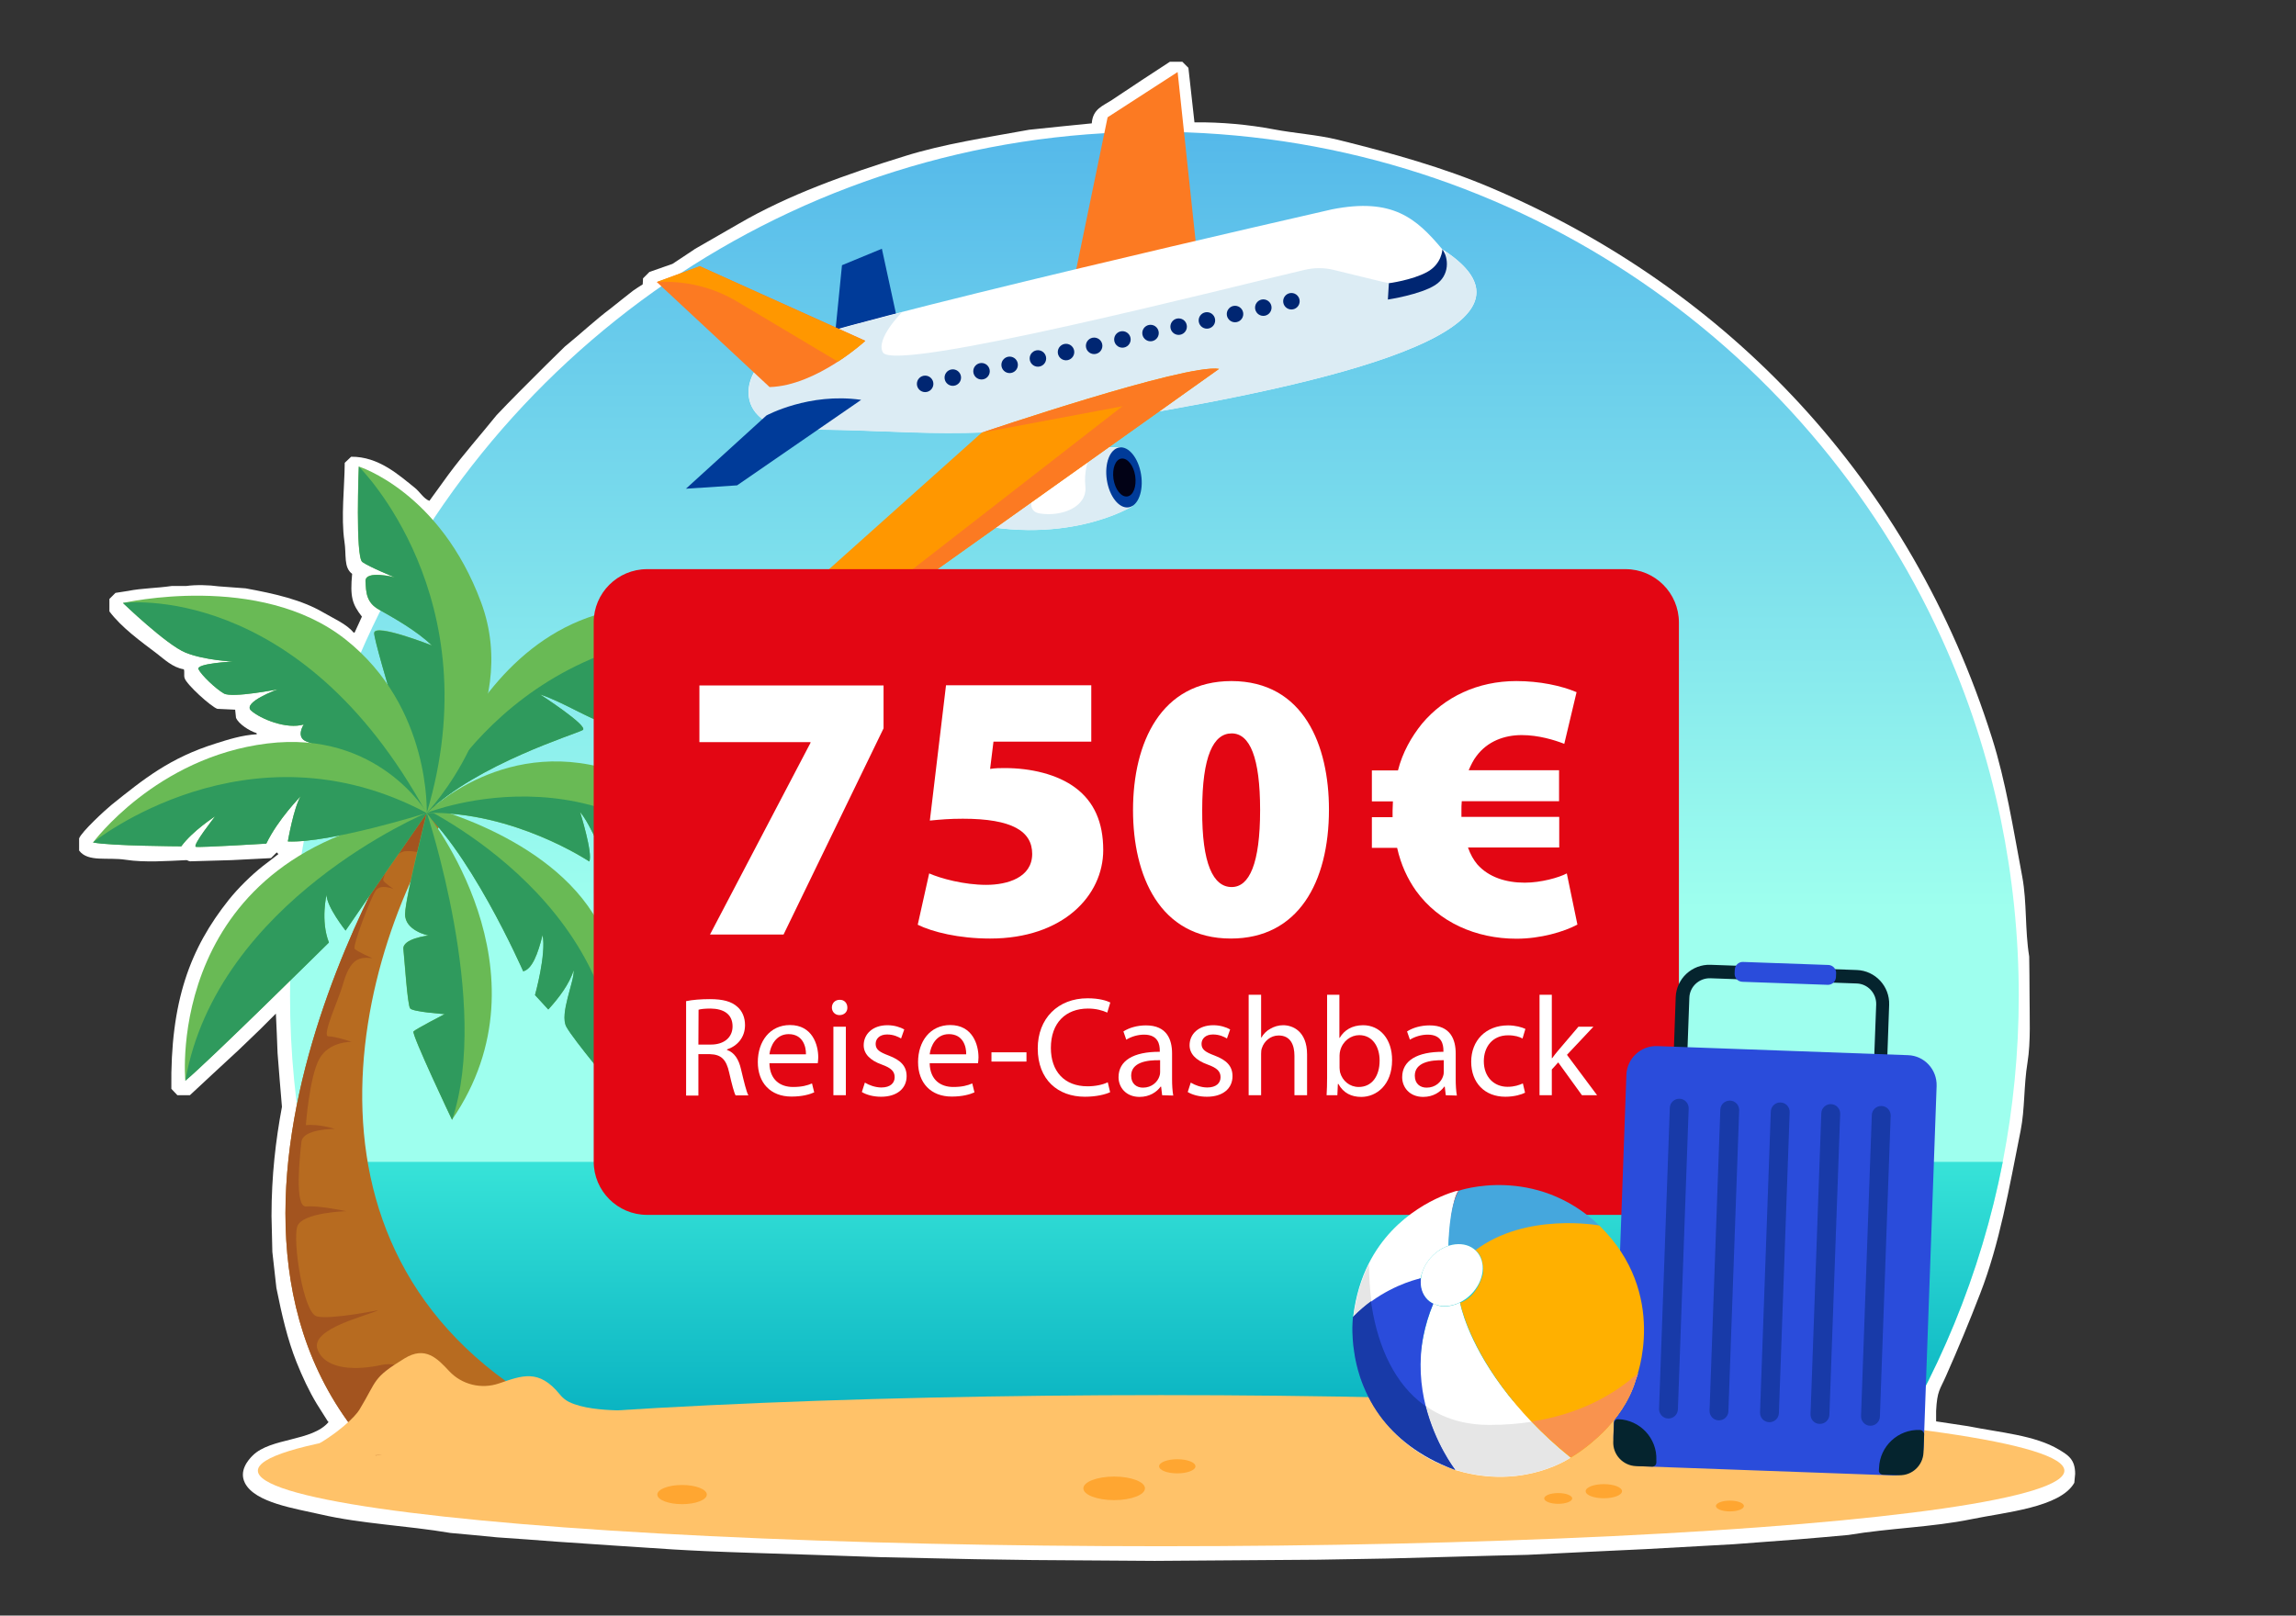 <svg xmlns="http://www.w3.org/2000/svg" viewBox="0 0 1364 960" xml:space="preserve">
<rect x="0" y="0" width="1364" height="960" fill="#333333" stroke="none"/>
<path style="fill-rule:evenodd;clip-rule:evenodd;fill:#FFFFFF;" d="M695,36.7c2.5,0,5,0,7.4,0c1.2,1.2,2.4,2.4,3.6,3.6c1.2,10.8,2.4,21.6,3.6,32.4c16-0.2,32.5,1.4,46.8,4.1
	c13.2,2.5,25.8,3.2,38.2,6.2c32.7,8.1,63,16.6,91.2,28.6c141.3,60.1,249.3,173.9,297.6,326.9c8.2,25.9,12.5,53.3,18,82.6
	c2.8,15.2,1.5,31.3,4.1,47.3c0.1,7.4,0.2,14.7,0.2,22.1c0,13.8,0.8,28.3-1.2,40.8c-2.3,14-1.5,27.4-4.1,40.6
	c-6.9,34.6-12.5,67.1-24,96.7c-6.5,16.9-13.3,33.2-20.4,49.2c-3.5,8-5.2,8.5-5.8,20.6c0,2.1,0,4.2,0,6.2c6.4,1,12.8,1.9,19.2,2.9
	c18.9,3.8,39.5,5.3,53.8,13.9c5.3,3.2,9.6,5.7,9.6,14.4c-0.2,1.8-0.3,3.5-0.5,5.3c-8.3,14.7-41.2,17.5-61,21.6
	c-23.3,4.8-48.7,5.3-73.2,9.4c-9.9,0.9-19.8,1.8-29.8,2.6c-12.8,1-25.6,1.9-38.4,2.9c-17.4,1-34.7,1.9-52.1,2.9
	c-23.4,1.1-46.9,2.2-70.3,3.4c-6.9,0.2-13.8,0.3-20.6,0.5c-21,0.6-41.9,1.1-62.9,1.7c-13.6,0.2-27.2,0.5-40.8,0.7
	c-32.4,0.2-64.8,0.5-97.2,0.7c-24.2-0.2-48.3-0.3-72.5-0.5c-11.4-0.2-22.9-0.3-34.3-0.5c-18.6-0.4-37.1-0.8-55.7-1.2
	c-25.9-0.9-51.8-1.8-77.8-2.6c-8.9-0.3-17.8-0.6-26.6-1c-6.4-0.3-12.8-0.6-19.2-1c-23-1.5-45.9-3-68.9-4.6
	c-11.9-0.9-23.8-1.8-35.8-2.6c-9.2-0.9-18.4-1.8-27.6-2.6c-26-4.4-52.8-5.4-77-11c-15.1-3.5-39.1-6.9-45.1-18.7
	c-3.6-7.2,1.8-13.5,4.6-16.3c10.8-10.7,35.3-8.3,45.1-19.9c-0.2-0.2-0.3-0.3-0.5-0.5c-2.2-3.4-4.3-6.9-6.5-10.3
	c-4.6-7.6-8.6-16.2-12-24.7c-5.4-13.5-8.8-28.3-12-44.2c-0.8-7.1-1.6-14.2-2.4-21.4c-0.2-7.1-0.3-14.2-0.5-21.4
	c0-23.9,2.5-45,6.2-64.8c-0.9-10.6-1.8-21.3-2.6-31.9c-0.3-7.8-0.6-15.7-1-23.5c-3,3-6.1,6.1-9.1,9.1c-4.3,4.2-8.6,8.3-13,12.5
	c-9.7,9-19.4,17.9-29,26.9c-2.5,0-5,0-7.4,0c-1.2-1.3-2.4-2.6-3.6-3.8c-0.7-52.2,11.2-83.5,34.1-112.3c5.7-7.1,13.2-14.5,20.4-20.2
	c3-2.3,6.1-4.6,9.1-7c-0.3-0.3-0.6-0.6-1-1c-1.1,1.1-2.2,2.2-3.4,3.4c-7.8,0.4-15.7,0.8-23.5,1.2c-8.2,0.2-16.3,0.5-24.5,0.7
	c-1.3-0.1-1.6-0.8-2.4-0.7c-10.8,0.5-24.8,1.5-35.8-0.2c-10.9-1.7-22.5,1.6-27.8-5.5c0-2.4,0-4.8,0-7.2c1.4-3.9,15.5-16.9,19.2-19.9
	c19.4-15.6,34.8-28,61.9-36.5c7.3-2.3,15.6-5,24.5-5.5c-0.1-0.2-0.2-0.5-0.2-0.7c-4.1-1.2-10.7-5.4-12.2-9.1
	c-0.2-1.6-0.3-3.2-0.5-4.8c-3.5-0.2-7-0.3-10.6-0.5c-3.9-1.4-18.3-14.5-19.4-18.2c-0.6-1.7,0.1-4-0.5-5.3
	c-6.7-1.1-11.5-5.9-16.1-9.4c-9.5-7.2-20.9-15.4-28.1-25c0-2.5,0-5,0-7.4c1.2-1.2,2.4-2.4,3.6-3.6c2.6-0.4,5.1-0.8,7.7-1.2
	c7.9-1.6,17-1.6,25.7-2.9c2.9,0,5.8,0,8.6,0c5.7-0.8,13.6-0.6,19.2,0.2c5.4,0.4,10.7,0.8,16.1,1.2c17.5,3.2,33.3,6.8,46.3,14.4
	c6.1,3.6,13.6,6.7,18,12c0.2-0.1,0.3-0.2,0.5-0.2c1.4-3.1,2.9-6.2,4.3-9.4c-5.8-7.5-7.1-11.7-5.8-25.4c-5.2-3.9-3.3-11.2-4.6-19.4
	c-2.1-14.3,0.1-32.3,0.2-46.6c1.3-1.2,2.6-2.4,3.8-3.6c16.4-0.2,28.6,11.1,37.9,18.5c2.7,2.1,5.2,6.5,8.6,7.7
	c3.8-5.2,7.5-10.4,11.3-15.6c9.1-12.3,19.1-23.5,28.6-35.3c4.3-4.5,8.6-9,13-13.4c5.6-5.6,11.2-11.2,16.8-16.8
	c3.6-3.5,7.2-7,10.8-10.6c9.3-7.5,17.8-15.6,27.4-22.8c4.3-3.4,8.6-6.9,13-10.3c1.9-1.3,3.8-2.6,5.8-3.8c0.1-1.2,0.2-2.4,0.2-3.6
	c1.3-1.3,2.6-2.6,3.8-3.8c4.6-1.6,9.1-3.2,13.7-4.8c4.5-3,9-5.9,13.4-8.9c8.6-5,17.3-9.9,25.9-14.9c29.5-17.2,63.7-29.4,98.9-40.3
	c23.1-7.2,47.9-10.9,73.7-15.6c12.4-1.3,24.8-2.6,37.2-3.8c0.6-8.6,6.5-10.3,12-13.9C672.2,51.6,683.6,44.1,695,36.7z"/>
	<linearGradient id="islandAndPlaneGradient" gradientUnits="userSpaceOnUse" x1="685.88" y1="418.219" x2="685.88" y2="884.645" gradientTransform="matrix(1 0 0 -1 0 959)">
	<stop  offset="0" style="stop-color:#9EFFEE"/>
		<stop  offset="1" style="stop-color:#54B8EA"/>
</linearGradient>
	<path style="fill:url(#islandAndPlaneGradient);" d="M1199.3,591.7c0,33.7-3.3,66.7-9.5,98.6c-9.4,48.6-25.8,94.7-47.9,137.4c-8.2,15.9-17.3,31.3-27.1,46.2h-858
	c-36.1-54.8-62-116.9-75-183.5c-6.2-31.9-9.5-64.9-9.5-98.6c0-29.8,2.5-59.1,7.4-87.5c6.3-36.7,16.5-72.1,30.1-105.7
	C286.4,210.8,470.7,78.3,685.9,78.3c207.9,0,387,123.6,467.7,301.3c15.5,34.1,27.3,70.1,35.1,107.7
	C1195.6,521,1199.3,556,1199.3,591.7L1199.3,591.7z"/>
	<path style="fill:#FFFFFF;" d="M665.6,265.9l7.2,34.8c0,0-41.3,26-106.5,7.7c-6.2-1.8,5.7-28.1,5.7-28.1S626.1,264.6,665.6,265.9L665.6,265.9z
	"/>
	<path style="fill:#DCECF4;" d="M672.8,300.8l-7.2-34.8c-5.1-0.2-10.5-0.1-16,0.3c-4,7-5.6,15.3-4.8,22.7c1.2,12.4-14.3,18.2-27.1,16.1
	c-12.9-2,2.7-24.2,2.7-24.2l-43.5-0.3l-9.6,28.1C631.9,326.5,672.8,300.8,672.8,300.8L672.8,300.8z"/>
	<ellipse transform="matrix(0.988 -0.153 0.153 0.988 -35.556 105.576)" style="fill:#003B99;" cx="667.9" cy="283.7" rx="10.3" ry="18"/>
	<path style="fill:#020216;" d="M661.5,284.7c1,6.2,4.6,10.8,8.2,10.3s5.6-6,4.7-12.2s-4.6-10.8-8.2-10.3S660.6,278.5,661.5,284.7z"/>
	<polygon style="fill:#FC7A22;" points="699.6,42.8 658,69.7 636.2,175.3 713.7,175.3 "/>
	<polygon style="fill:#003B99;" points="523.9,147.8 500.2,157.6 495.3,206.7 534.4,196.2 "/>
	<path style="fill:#FFFFFF;" d="M856.8,148.1c-15.4-18.4-29.5-30.8-65.5-23.7c0,0-297.9,67.8-326.5,81.6c-28.6,13.9-28.5,49.3,11.6,49.2
	c65.9-0.2,99,8.4,195.8-8C781.7,228.9,932.1,196.3,856.8,148.1z"/>
	<path style="fill:#DCECF4;" d="M476.6,255.3c65.9-0.2,99,8.4,195.8-8C780.6,229.1,929.1,197,859,149.6c-4.8,12-13.9,16.6-21.5,18.2
	c-5.3,1.1-10.8,0.9-16-0.3l-29.1-7.1c-5.6-1.4-11.5-1.4-17.1-0.1c-44.5,10.3-243.8,61.5-250.8,49.1c-4.5-8,11.3-23.8,11.3-23.8
	c-35.8,9.2-63.2,16.9-70.9,20.6C436.4,220,436.4,255.4,476.6,255.3L476.6,255.3z"/>
	<path style="fill:#FF9700;" d="M724.2,219.2L520,364.5l-80,20.7l143.2-128.1C583.2,257.1,704.6,215.9,724.2,219.2L724.2,219.2z"/>
	<path style="fill:#003B99;" d="M455.3,246.9l-47.8,43.5l30.4-2l73.7-50.8C480.6,233.1,455.3,246.9,455.3,246.9L455.3,246.9z"/>
	<path style="fill:#FC7A22;" d="M415.8,158.2l-25.6,9.4l67,62.4c28-0.8,56.9-27.5,56.9-27.5L415.8,158.2L415.8,158.2z"/>
	<path style="fill:#FF9700;" d="M497.8,214.9c9.8-6.4,16.2-12.3,16.2-12.3l-98.3-44.4l-25.6,9.4l0,0c16.8-1,33.5,3,48,11.7L497.8,214.9
	L497.8,214.9z"/>
	<path style="fill:#002672;" d="M549.6,223.2c-2.7,0-4.9,2.2-4.9,4.9s2.2,4.9,4.9,4.9s4.9-2.2,4.9-4.9S552.3,223.2,549.6,223.2z"/>
	<ellipse transform="matrix(0.991 -0.131 0.131 0.991 -24.546 76.275)" style="fill:#002672;" cx="566.3" cy="224.3" rx="4.9" ry="4.9"/>
	<circle style="fill:#002672;" cx="583.1" cy="220.6" r="4.9"/>
	<path style="fill:#002672;" d="M599.8,211.9c-2.7,0-4.9,2.2-4.9,4.9s2.2,4.9,4.9,4.9s4.9-2.2,4.9-4.9S602.5,211.9,599.8,211.9z"/>
	<path style="fill:#002672;" d="M616.6,208.1c-2.7,0-4.9,2.2-4.9,4.9s2.2,4.9,4.9,4.9s4.9-2.2,4.9-4.9S619.3,208.1,616.6,208.1z"/>
	<path style="fill:#002672;" d="M633.3,204.3c-2.7,0-4.9,2.2-4.9,4.9s2.2,4.9,4.9,4.9s4.9-2.2,4.9-4.9S636,204.3,633.3,204.3z"/>
	<circle style="fill:#002672;" cx="650" cy="205.5" r="4.9"/>
	<path style="fill:#002672;" d="M666.8,196.8c-2.7,0-4.9,2.2-4.9,4.9s2.2,4.9,4.9,4.9s4.9-2.2,4.9-4.9S669.5,196.8,666.8,196.8z"/>
	<path style="fill:#002672;" d="M683.5,193c-2.7,0-4.9,2.2-4.9,4.9s2.2,4.9,4.9,4.9s4.9-2.2,4.9-4.9S686.2,193,683.5,193z"/>
	<path style="fill:#002672;" d="M700.2,189.2c-2.7,0-4.9,2.2-4.9,4.9s2.2,4.9,4.9,4.9s4.9-2.2,4.9-4.9S703,189.2,700.2,189.2z"/>
	<circle style="fill:#002672;" cx="717" cy="190.4" r="4.9"/>
	<path style="fill:#002672;" d="M733.7,181.7c-2.7,0-4.9,2.2-4.9,4.9s2.2,4.9,4.9,4.9s4.9-2.2,4.9-4.9S736.4,181.7,733.7,181.7z"/>
	<path style="fill:#002672;" d="M750.5,177.9c-2.7,0-4.9,2.2-4.9,4.9s2.2,4.9,4.9,4.9s4.9-2.2,4.9-4.9S753.2,177.9,750.5,177.9z"/>
	<path style="fill:#002672;" d="M767.2,174.1c-2.7,0-4.9,2.2-4.9,4.9s2.2,4.9,4.9,4.9s4.9-2.2,4.9-4.9S769.9,174.1,767.2,174.1z"/>
	<path style="fill:#002672;" d="M856.9,148.2c0,0-0.3,8.7-9.2,13.5c-8.9,4.8-22.6,6.6-22.6,6.6l-0.6,9.7c0,0,19.2-2.9,28.1-8.6
	S860.6,153.1,856.9,148.2L856.9,148.2z"/>
	<path style="fill:#FC7A22;" d="M724.2,219.2c-19.6-3.3-141,37.9-141,37.9l83.6-15.7L518.3,356.8L440,385.2l80-20.7L724.2,219.2L724.2,219.2z"
	/>
	<linearGradient id="SVGID_00000180360593218049580480000009858206706948375203_" gradientUnits="userSpaceOnUse" x1="685.88" y1="85.063" x2="685.88" y2="268.607" gradientTransform="matrix(1 0 0 -1 0 959)">
	<stop  offset="0" style="stop-color:#00A9BD"/>
		<stop  offset="1" style="stop-color:#37E3D8"/>
</linearGradient>
	<path style="fill:url(#SVGID_00000180360593218049580480000009858206706948375203_);" d="M1189.8,690.4
	c-13,66.7-38.9,128.8-75,183.5h-858c-36.1-54.8-62-116.9-75-183.5H1189.8L1189.8,690.4z"/>
	<ellipse style="fill:#FFC269;" cx="689.8" cy="873.9" rx="536.6" ry="44.9"/>
	<path style="fill:#B76B20;" d="M248.3,479.9l21.9-3.2c-60.8,88.6-108.2,278.9,68.2,366.8l-115.2,21.1C89.3,723.3,248.3,479.9,248.3,479.9
	L248.3,479.9z"/>
	<path style="fill:#A3541F;" d="M248.3,479.9l4.9-0.7c1.6,3.9,4,10.3,5.3,16c-2.2,3.8-4.4,7.8-6.5,11.9c-3.2-0.2-5.3-1.6-10.9-1.3
	c-8.1,0.3-13.9,16.1-13.4,17.4c0.5,1.2,6.1,5.1,6.1,5.1s-7.5-3.3-10.5,0.8s-14,33.1-12.6,34.7c1.4,1.6,10.5,5.6,10.5,5.6
	c-7.5-0.9-13.1-0.2-17.5,15.6c-2.5,8.9-12.8,30.8-8.6,30.8s13.8,3.3,13.8,3.3s-13.5-0.5-19.3,10.3s-7.9,39.2-7.9,39.2
	c7.6-0.9,17.2,2.2,17.2,2.2s-18.9-0.1-19.8,7.6c-0.9,7.7-4.4,39.2,2.8,38.5c7.2-0.7,23.8,2.8,23.8,2.8s-26.3,0.7-29.1,9.1
	c-2.8,8.4,3.5,51.3,11.6,53.4c8.2,2.1,36.6-3.7,36.6-3.7c-6.3,3.3-41,11-36.1,23.5c4.9,12.6,24.2,12.1,37.8,9.1
	c13.5-3,17.2,7.9,27.6,13.3c10.4,5.4,31.9,2.2,31.9,2.2l-4.4,27.6l-58.3,10.7C89.3,723.3,248.3,479.9,248.3,479.9L248.3,479.9z"/>
	<path style="fill:#69BA55;" d="M253.7,482.9c0,0-30.8,44.5-48.4,70c0,0-11.3-14.2-11.3-21.3c0,0-3.7,15.3,1.4,28.4c0,0-72.8,72-85.3,82.1
	C110.1,642.3,96.7,505.3,253.7,482.9L253.7,482.9z"/>
	<path style="fill:#2F9A5D;" d="M205.3,553c0,0-11.3-14.2-11.3-21.3c0,0-3.7,15.3,1.4,28.4c0,0-72.8,72-85.3,82.1
	C128.8,535,253.7,482.9,253.7,482.9S222.8,527.4,205.3,553L205.3,553z"/>
	<path style="fill:#69BA55;" d="M245.7,477c0,0,75,16.1,106.5,65.7c27.3,42.9,27.2,77.1,14.5,106c0,0-26.1-31-30.2-38.7s4.8-26.8,4.4-33.5
	c-2.8,8.4-8.5,16-15.1,23.3l-7.9-8.6c0,0,6.8-24.1,4.5-35.7c-2.8,11.3-6.2,20.3-11.5,21.6C310.8,577.2,277.7,501.3,245.7,477
	L245.7,477z"/>
	<path style="fill:#2F9A5D;" d="M340.8,576.6c-2.8,8.4-8.5,16-15.1,23.3l-7.9-8.6c0,0,6.8-24.1,4.5-35.7c-2.8,11.3-6.2,20.3-11.5,21.6
	c0,0-33.1-75.8-65.2-100.2c0,0,125,55.6,121,171.8c0,0-26.1-31-30.2-38.7S341.2,583.3,340.8,576.6z"/>
	<path style="fill:#69BA55;" d="M253.5,483.1c0,0,47.6-48.5,115.4-23.5c62.1,22.8,71.6,88.1,71.6,88.1S426,534.8,401,527.4
	s-40.4-14.4-41.5-15.8c0,0-8.3-21.4-14.9-29.1c0,0,7.7,24.5,5.5,29.4C350,512,305.5,482,253.5,483.1L253.5,483.1z"/>
	<path style="fill:#2F9A5D;" d="M359.5,511.6c0,0-8.3-21.4-14.9-29.1c0,0,7.7,24.5,5.5,29.4c0,0-44.5-29.9-96.5-28.9
	c0,0,116.3-46.6,187.1,64.6c0,0-14.6-12.9-39.6-20.3S360.6,513,359.5,511.6L359.5,511.6z"/>
	<path style="fill:#69BA55;" d="M253.5,483.1c0,0,47.1-174.7,201.4-107.2c0,0-50.2,29.1-59.3,29.3c-9.1,0.2-33.5-5.9-43.1-5.9
	c0,0,25.5,6.8,32.6,12.2c0,0-23.4,17.1-27.9,17.1s-24.6-12.4-36.3-15.9c0,0,29.1,18.8,25.3,21.1S283.5,453.9,253.5,483.1
	L253.5,483.1z"/>
	<path style="fill:#2F9A5D;" d="M352.5,399.3c0,0,25.5,6.8,32.6,12.2c0,0-23.4,17.1-27.9,17.1s-24.6-12.4-36.3-15.9c0,0,29.1,18.8,25.3,21.1
	s-62.6,20.1-92.6,49.3c0,0,52.5-118.7,201.4-107.2c0,0-50.2,29.1-59.3,29.3C386.5,405.4,362.1,399.3,352.5,399.3L352.5,399.3z"/>
	<path style="fill:#69BA55;" d="M253.5,483.1c0,0,56.7-59.5,32.3-125.2s-72.7-80.7-72.7-80.7s-2.1,53.7,2.1,56.7c4.2,3,19.2,9.1,19.2,9.1
	s-17.6-4.5-17.3,2.3s0.5,12.7,8,16.9c7.5,4.2,22.7,12.7,31.4,21.3c0,0-33.8-13.4-34.2-7.5S253.5,483.1,253.5,483.1L253.5,483.1z"/>
	<path style="fill:#2F9A5D;" d="M256.6,383.6c-8.7-8.7-23.9-17.1-31.4-21.3c-7.5-4.2-7.7-10.1-8-16.9c-0.2-6.8,17.3-2.3,17.3-2.3
	s-15-6.1-19.2-9.1c-4.2-3-2.1-56.7-2.1-56.7s78.8,77.5,40.3,205.9c0,0-31.6-101.1-31.2-107C222.8,370.3,256.6,383.6,256.6,383.6
	L256.6,383.6z"/>
	<path style="fill:#69BA55;" d="M253.5,483.5c0,0,2.8-63.3-48.3-103.6S73.1,358.3,73.1,358.3s25.9,25,37.2,29.5s28.1,5.3,28.1,5.3
	s-22.2,1.1-20.4,4.6c1.8,3.5,10.2,11.6,15.1,14.4s32-2.5,32-2.5s-21.4,7.7-15.8,12.7c5.6,4.9,20.9,11.3,31.2,8.2
	c0,0-4.9,7.5,1.6,10.1S231.3,459.6,253.5,483.5z"/>
	<path style="fill:#2F9A5D;" d="M253.5,483.5c-22.3-23.9-64.9-40.3-71.5-42.9c-6.6-2.6-1.6-10.1-1.6-10.1c-10.3,3-25.6-3.3-31.2-8.2
	c-5.6-4.9,15.8-12.7,15.8-12.7s-27.1,5.3-32,2.5c-4.9-2.8-13.4-10.9-15.1-14.4c-1.8-3.5,20.4-4.6,20.4-4.6s-16.9-0.7-28.1-5.3
	c-11.3-4.6-37.2-29.5-37.2-29.5S177.6,344.2,253.5,483.5L253.5,483.5z"/>
	<path style="fill:#69BA55;" d="M55.3,500.6c0,0,37.3-50.6,103.4-58.8c66-8.2,94.9,41.2,94.9,41.2S196,501.1,171,500c0,0,3.5-20.2,7.6-26.8
	c0,0-13.5,13.7-20.4,28.1c0,0-39.3,2.4-41.8,1.9c-2.5-0.5,11.4-18.1,11.4-18.1s-13.3,8.5-20.1,17.8
	C107.8,502.9,65.5,502.7,55.3,500.6L55.3,500.6z"/>
	<path style="fill:#2F9A5D;" d="M171,500c0,0,3.5-20.2,7.6-26.8c0,0-13.5,13.7-20.4,28.1c0,0-39.3,2.4-41.8,1.9s11.4-18.1,11.4-18.1
	s-13.3,8.5-20.1,17.8c0,0-42.3-0.2-52.5-2.3c0,0,92-74.2,198.3-17.5C253.5,483.1,196,501.1,171,500L171,500z"/>
	<path style="fill:#69BA55;" d="M253.5,483.1c0,0,75.9,93.7,15,182.3c0,0-24.2-51.1-22.9-52.5c1.3-1.4,18.5-10.3,18.5-10.3s-18.9-1.3-20.5-3.4
	s-3.3-28.8-4-35.2s14.9-8.1,14.9-8.1s-14.1-2.8-13.9-12.8S253.5,483.1,253.5,483.1L253.5,483.1z"/>
	<path style="fill:#2F9A5D;" d="M245.7,612.9c1.3-1.4,18.5-10.3,18.5-10.3s-18.9-1.3-20.5-3.4s-3.3-28.8-4-35.2c-0.7-6.3,14.9-8.1,14.9-8.1
	s-14.1-2.8-13.9-12.8s12.9-60,12.9-60s38,113.8,15,182.3C268.5,665.4,244.3,614.3,245.7,612.9L245.7,612.9z"/>
	<path style="fill:#FFC269;" d="M338.1,833.1c15.7,7.5,46.3,3.9,45.5,5.5c-17.8,14.1-174,33.8-201.6,23.5c19.2-10.1,29.2-20.6,31.5-24.4
	c10.8-17.8,7.5-18.7,26.8-30.5c12.4-7.6,19.5,0,26.6,7.6c7.5,8,19,10.8,29.4,7.3c14-4.8,23.8-8.8,36.2,6.4
	C334,830.4,335.9,832,338.1,833.1L338.1,833.1z"/>
	<path style="fill:#E30613;" d="M384.4,338.2h581.3c17.5,0,31.7,14.2,31.7,31.7v320.3c0,17.5-14.2,31.7-31.7,31.7H384.4
	c-17.5,0-31.7-14.2-31.7-31.7V369.8C352.7,352.4,366.9,338.2,384.4,338.2z"/>
	<path style="fill:#FFFFFF;" d="M524.9,407.3v25.5l-59.4,122.5h-43.7l59.7-113.9V441h-66v-33.7L524.9,407.3L524.9,407.3z"/>
	<path style="fill:#FFFFFF;" d="M648.3,440.7h-58.1l-2,16.2c3.2-0.5,5.9-0.5,8.7-0.5c15.3,0,31.2,3.6,42.1,11.8c10.9,8.2,16.4,20.3,16.4,36.9
	c0,27.1-23.9,52.6-67.2,52.6c-18.7,0-34.2-3.9-43-8.2l6.8-30.5c6.8,3,20.7,6.8,33.9,6.8c12.5,0,27.3-4.3,27.3-18.4
	c0-13.4-11.8-20.9-41.2-20.9c-8,0-13.4,0.5-19.6,1.1l9.6-80.4h86.3L648.3,440.7L648.3,440.7z"/>
	<path style="fill:#FFFFFF;" d="M789.5,481c0,43.5-18.4,76.7-58.3,76.7c-42.4,0-58.1-37.6-58.1-76.3c0-40.1,16.6-76.7,58.5-76.7
	C774.7,404.8,789.5,443.2,789.5,481L789.5,481z M714.2,481.3c-0.2,32.1,6.6,45.8,17.5,45.8c10.5,0,16.9-13.9,16.9-45.8
	c0-31.2-6.1-45.5-16.9-45.5S714.2,449.2,714.2,481.3L714.2,481.3z"/>
	<path style="fill:#FFFFFF;" d="M937.1,549.4c-8,4.3-21.9,8.4-36.2,8.4c-24.1,0-46.2-9.8-59.7-28.5c-5-7.1-8.9-15.3-11.2-25.5h-15v-18.2h12.3
	v-3.9c0-1.8,0.2-3.6,0.2-5.5H815v-18.4h15.5c2.7-10.7,8-20,14.3-27.8c13.4-15.9,33-25.3,56-25.3c13.7,0,26.6,2.7,35.8,6.6l-7.3,30.7
	c-5.9-2.3-15.3-5.2-25.3-5.2c-10.2,0-20.3,3.6-26.9,12.5c-1.8,2.3-3.2,5.2-4.6,8.4h53.7v18.4h-57.8c-0.2,1.8-0.2,3.9-0.2,5.9v3.4
	h58.1v18.2h-54.2c1.4,4.1,3.4,7.5,5.5,10c6.8,7.7,17.1,10.9,28.2,10.9c9.6,0,20.3-3,25-5.5L937.1,549.4L937.1,549.4z"/>
	<path style="fill:#FFFFFF;" d="M407.6,594.9c3.7-0.8,9-1.2,14.1-1.2c7.8,0,12.9,1.4,16.4,4.6c2.9,2.5,4.5,6.4,4.5,10.8
	c0,7.5-4.7,12.5-10.7,14.5v0.3c4.4,1.5,7,5.6,8.3,11.4c1.9,7.9,3.2,13.4,4.4,15.6H437c-0.9-1.6-2.2-6.5-3.8-13.5
	c-1.7-7.8-4.7-10.8-11.4-11h-6.9v24.6h-7.3L407.6,594.9L407.6,594.9z M414.9,620.7h7.5c7.8,0,12.8-4.3,12.8-10.8
	c0-7.3-5.3-10.5-13-10.6c-3.5,0-6.1,0.3-7.2,0.7L414.9,620.7L414.9,620.7z"/>
	<path style="fill:#FFFFFF;" d="M457.1,631.8c0.2,10,6.6,14.1,14,14.1c5.3,0,8.5-0.9,11.3-2.1l1.3,5.3c-2.6,1.2-7.1,2.5-13.5,2.5
	c-12.5,0-20-8.2-20-20.5s7.2-22,19.1-22c13.3,0,16.8,11.7,16.8,19.2c0,1.5-0.2,2.7-0.3,3.5H457.1L457.1,631.8z M478.8,626.5
	c0.1-4.7-1.9-12-10.3-12c-7.5,0-10.8,6.9-11.4,12H478.8L478.8,626.5z"/>
	<path style="fill:#FFFFFF;" d="M503.4,598.7c0.1,2.5-1.8,4.5-4.7,4.5c-2.6,0-4.5-2-4.5-4.5c0-2.6,1.9-4.6,4.6-4.6
	C501.6,594,503.4,596.1,503.4,598.7z M495.1,650.8v-40.7h7.4v40.7H495.1z"/>
	<path style="fill:#FFFFFF;" d="M513.8,643.3c2.2,1.4,6.1,2.9,9.8,2.9c5.4,0,7.9-2.7,7.9-6.1c0-3.5-2.1-5.5-7.6-7.5
	c-7.3-2.6-10.8-6.6-10.8-11.5c0-6.6,5.3-11.9,14.1-11.9c4.1,0,7.7,1.2,10,2.5l-1.9,5.4c-1.6-1-4.5-2.4-8.3-2.4
	c-4.4,0-6.8,2.5-6.8,5.6c0,3.4,2.4,4.9,7.7,6.9c7.1,2.7,10.7,6.2,10.7,12.3c0,7.2-5.6,12.2-15.2,12.2c-4.5,0-8.6-1.1-11.4-2.8
	L513.8,643.3L513.8,643.3z"/>
	<path style="fill:#FFFFFF;" d="M552.3,631.8c0.2,10,6.6,14.1,14,14.1c5.3,0,8.5-0.9,11.3-2.1l1.3,5.3c-2.6,1.2-7.1,2.5-13.5,2.5
	c-12.5,0-20-8.2-20-20.5s7.2-22,19.1-22c13.3,0,16.8,11.7,16.8,19.2c0,1.5-0.2,2.7-0.3,3.5H552.3L552.3,631.8z M574,626.5
	c0.1-4.7-1.9-12-10.3-12c-7.5,0-10.8,6.9-11.4,12H574z"/>
	<path style="fill:#FFFFFF;" d="M609.8,625.3v5.5H589v-5.5H609.8z"/>
	<path style="fill:#FFFFFF;" d="M659.5,649c-2.7,1.3-8.1,2.7-15,2.7c-16,0-28-10.1-28-28.7c0-17.8,12-29.8,29.6-29.8c7.1,0,11.5,1.5,13.5,2.5
	l-1.8,6c-2.8-1.3-6.7-2.4-11.4-2.4c-13.3,0-22.1,8.5-22.1,23.4c0,13.9,8,22.8,21.8,22.8c4.5,0,9-0.9,12-2.4L659.5,649L659.5,649z"/>
	<path style="fill:#FFFFFF;" d="M690.4,650.8l-0.6-5.1h-0.3c-2.3,3.2-6.6,6.1-12.5,6.1c-8.2,0-12.5-5.8-12.5-11.7c0-9.8,8.8-15.2,24.5-15.1
	v-0.8c0-3.4-0.9-9.4-9.3-9.4c-3.8,0-7.7,1.2-10.6,3l-1.7-4.9c3.4-2.2,8.2-3.6,13.4-3.6c12.5,0,15.5,8.5,15.5,16.7v15.2
	c0,3.5,0.2,7,0.7,9.8L690.4,650.8L690.4,650.8z M689.3,630c-8.1-0.2-17.3,1.3-17.3,9.2c0,4.8,3.2,7.1,7,7.1c5.3,0,8.7-3.4,9.8-6.8
	c0.3-0.8,0.4-1.6,0.4-2.4V630L689.3,630z"/>
	<path style="fill:#FFFFFF;" d="M707.4,643.3c2.2,1.4,6.1,2.9,9.8,2.9c5.4,0,7.9-2.7,7.9-6.1c0-3.5-2.1-5.5-7.6-7.5
	c-7.3-2.6-10.8-6.6-10.8-11.5c0-6.6,5.3-11.9,14.1-11.9c4.1,0,7.7,1.2,10,2.5l-1.9,5.4c-1.6-1-4.5-2.4-8.3-2.4
	c-4.4,0-6.8,2.5-6.8,5.6c0,3.4,2.4,4.9,7.7,6.9c7.1,2.7,10.7,6.2,10.7,12.3c0,7.2-5.6,12.2-15.2,12.2c-4.5,0-8.6-1.1-11.4-2.8
	L707.4,643.3L707.4,643.3z"/>
	<path style="fill:#FFFFFF;" d="M741.8,591.1h7.4v25.4h0.2c1.2-2.1,3-4,5.3-5.2c2.2-1.3,4.8-2.1,7.6-2.1c5.5,0,14.2,3.4,14.2,17.4v24.2H769
	v-23.4c0-6.6-2.4-12.1-9.4-12.1c-4.8,0-8.6,3.4-9.9,7.4c-0.4,1-0.5,2.1-0.5,3.5v24.6h-7.4V591.1L741.8,591.1z"/>
	<path style="fill:#FFFFFF;" d="M788.1,650.8c0.2-2.8,0.3-6.9,0.3-10.5v-49.2h7.3v25.6h0.2c2.6-4.5,7.3-7.5,13.9-7.5c10.1,0,17.3,8.4,17.2,20.8
	c0,14.6-9.2,21.8-18.3,21.8c-5.9,0-10.6-2.3-13.6-7.7h-0.3l-0.3,6.7L788.1,650.8L788.1,650.8z M795.8,634.5c0,0.9,0.2,1.9,0.3,2.7
	c1.4,5.1,5.7,8.7,11.1,8.7c7.7,0,12.4-6.3,12.4-15.7c0-8.2-4.2-15.1-12.1-15.1c-5,0-9.8,3.5-11.3,9.1c-0.2,0.8-0.4,1.9-0.4,3
	L795.8,634.5L795.8,634.5z"/>
	<path style="fill:#FFFFFF;" d="M858.9,650.8l-0.6-5.1h-0.3c-2.3,3.2-6.6,6.1-12.5,6.1c-8.2,0-12.5-5.8-12.5-11.7c0-9.8,8.8-15.2,24.5-15.1
	v-0.8c0-3.4-0.9-9.4-9.3-9.4c-3.8,0-7.7,1.2-10.6,3l-1.7-4.9c3.4-2.2,8.2-3.6,13.4-3.6c12.5,0,15.5,8.5,15.5,16.7v15.2
	c0,3.5,0.2,7,0.7,9.8L858.9,650.8L858.9,650.8z M857.8,630c-8.1-0.2-17.3,1.3-17.3,9.2c0,4.8,3.2,7.1,7,7.1c5.3,0,8.7-3.4,9.8-6.8
	c0.3-0.8,0.4-1.6,0.4-2.4V630L857.8,630z"/>
	<path style="fill:#FFFFFF;" d="M906,649.3c-1.9,1-6.2,2.4-11.7,2.4c-12.3,0-20.3-8.3-20.3-20.8c0-12.5,8.6-21.6,21.9-21.6
	c4.4,0,8.2,1.1,10.3,2.1l-1.7,5.7c-1.8-1-4.5-1.9-8.6-1.9c-9.3,0-14.4,6.9-14.4,15.4c0,9.4,6.1,15.2,14.1,15.2c4.2,0,7-1.1,9.1-2
	L906,649.3L906,649.3z"/>
	<path style="fill:#FFFFFF;" d="M921.9,628.8h0.2c1-1.4,2.4-3.2,3.6-4.6l12-14.1h8.9l-15.7,16.7l17.9,24h-9l-14.1-19.5l-3.8,4.2v15.3h-7.3
	v-59.7h7.3L921.9,628.8L921.9,628.8z"/>
	<path style="fill:#05242E;" d="M1103.1,576.4l-86.9-3.1c-11-0.4-20.3,8.2-20.7,19.2l-3.3,93l126.8,4.6l3.3-93
	C1122.7,586.1,1114.1,576.8,1103.1,576.4L1103.1,576.4z M1111.4,681.9l-110.9-4l3.1-85c0.2-6.6,5.8-11.8,12.5-11.6l86.9,3.1
	c6.6,0.2,11.8,5.8,11.6,12.5L1111.4,681.9L1111.4,681.9z"/>
	<path style="fill:#2A4CDB;" d="M1030.5,578.5l0.1-2.3c0.1-2.6,2.3-4.7,4.9-4.6l50.7,1.8c2.6,0.1,4.7,2.3,4.6,4.9l-0.1,2.3
	c-0.1,2.6-2.3,4.7-4.9,4.6l-50.7-1.8C1032.4,583.3,1030.4,581.1,1030.5,578.5z"/>
	<path style="fill:#2A4CDB;" d="M984.5,621.6l149,5.4c9.7,0.3,17.3,8.5,17,18.3l-7.7,214.4c-0.3,9.7-8.5,17.3-18.3,17l-149-5.4
	c-9.7-0.3-17.3-8.5-17-18.3l7.7-214.4C966.6,628.9,974.7,621.3,984.5,621.6z"/>
	<path style="fill:#05242E;" d="M1140.6,849.7c-13-0.5-23.9,9.7-24.3,22.6l-0.1,1.4c-0.1,1.4,1,2.6,2.5,2.6l9.5,0.3
	c7.7,0.3,14.2-5.8,14.5-13.5l0.4-10.9C1143.1,851,1142,849.8,1140.6,849.7L1140.6,849.7L1140.6,849.7z"/>
	<path style="fill:#05242E;" d="M961.4,843.3L961.4,843.3c-1.4-0.1-2.6,1-2.6,2.5l-0.4,10.9c-0.3,7.7,5.8,14.2,13.5,14.5l9.5,0.3
	c1.4,0.1,2.6-1,2.6-2.5l0-1.4C984.5,854.7,974.4,843.8,961.4,843.3L961.4,843.3z"/>
	<path style="fill:#183AA8;" d="M985.6,837.1l6.4-178.8c0.1-3.1,2.7-5.5,5.8-5.4h0c3.1,0.1,5.5,2.7,5.4,5.8l-6.4,178.8
	c-0.1,3.1-2.7,5.5-5.8,5.4h0C987.9,842.8,985.5,840.2,985.6,837.1z"/>
	<path style="fill:#183AA8;" d="M1015.6,838.2l6.4-178.8c0.1-3.1,2.7-5.5,5.8-5.4h0c3.1,0.1,5.5,2.7,5.4,5.8l-6.4,178.8
	c-0.1,3.1-2.7,5.5-5.8,5.4h0C1017.9,843.9,1015.5,841.3,1015.6,838.2z"/>
	<path style="fill:#183AA8;" d="M1045.6,839.3l6.4-178.8c0.1-3.1,2.7-5.5,5.8-5.4l0,0c3.1,0.1,5.5,2.7,5.4,5.8l-6.4,178.8
	c-0.1,3.1-2.7,5.5-5.8,5.4l0,0C1047.9,845,1045.5,842.4,1045.6,839.3z"/>
	<path style="fill:#183AA8;" d="M1075.6,840.3l6.4-178.8c0.1-3.1,2.7-5.5,5.8-5.4l0,0c3.1,0.1,5.5,2.7,5.4,5.8l-6.4,178.8
	c-0.1,3.1-2.7,5.5-5.8,5.4h0C1077.9,846.1,1075.5,843.5,1075.6,840.3z"/>
	<path style="fill:#183AA8;" d="M1105.6,841.4l6.4-178.8c0.1-3.1,2.7-5.5,5.8-5.4l0,0c3.1,0.1,5.5,2.7,5.4,5.8l-6.4,178.8
	c-0.1,3.1-2.7,5.5-5.8,5.4v0C1108,847.2,1105.5,844.5,1105.6,841.4z"/>
	<path style="fill:#FFFFFF;" d="M866.5,707.5c-0.9,1-1.7,3-2.4,5.5c-2.7,9.7-3.6,27.2-3.6,27.2c-1.1,0.4-2.2,0.9-3.2,1.4c0,0,0,0-0.1,0
	c-0.2,0.1-0.4,0.2-0.5,0.3c-0.8,0.4-1.5,0.9-2.2,1.4c-0.1,0.1-0.2,0.2-0.3,0.2c-8.9,6.4-10.2,15.9-10.2,15.9l-28.9,16.6l-11,6.3
	l-0.2,0.1c1.5-12.4,4.8-22.8,9.2-31.5c15.6-30.9,44.6-41,51.7-43.1c0,0,0,0,0,0C865.9,707.7,866.5,707.5,866.5,707.5L866.5,707.5z"
	/>
	<path style="fill:#FFFFFF;" d="M933.1,866.1c0,0-25.7,18.1-63.5,8.8c-0.3-0.1-0.7-0.2-1-0.3c-0.4-0.1-0.8-0.2-1.1-0.3c-1-0.3-2-0.5-3-0.8l0,0
	c0,0,0,0,0,0l0,0c0,0,0,0,0,0v0c0,0,0,0,0-0.1c-1-1.2-12.9-15.6-18.3-38.3c-2.8-11.8-3.8-25.7-0.6-41.2c1.3-6.2,3.2-12.6,5.9-19.3
	c0,0,0-0.1,0-0.1c0,0,0.4,0.3,1.3,0.7c0.6,0.3,0.6,0.3,0,0c2.2,1,7.3,2.3,14.6-1.2c0,0,0,0,0,0.1c0.3,1.5,4.1,21.9,24.8,49.8
	c0.1,0.2,0.2,0.3,0.3,0.4c4.8,6.5,10.6,13.4,17.4,20.5C916.7,851.7,924.3,858.8,933.1,866.1C933.1,866.1,933.1,866.1,933.1,866.1
	L933.1,866.1z"/>
	<path style="fill:#E6E6E6;" d="M973.1,816c-0.4,1.4-0.9,2.8-1.4,4.1c0,0,0,0,0,0c-3.9,12.8-11.6,23.1-19.1,30.7l-0.1,0.1
	c-4,4.1-8.3,7.8-13,11c0,0,0,0,0,0c-3.8,2.7-6.3,4.1-6.3,4.1s-25.7,18.1-63.5,8.8c-0.3-0.1-0.7-0.2-1-0.3c-0.4-0.1-0.8-0.2-1.1-0.3
	c-1-0.3-2-0.5-3-0.8l0,0c0,0-0.1,0-0.1,0c-18.1-5.6-33.6-17-44.4-32c-5.5-7.6-9.3-15.4-11.7-22.7c-0.2-0.5-0.3-1-0.5-1.6
	c-1.2-3.8-2.2-7.6-2.8-11.6c0,0,0-0.1,0-0.1c0-0.2-0.1-0.4-0.1-0.6c0,0,0,0,0,0c-2.2-12.9-0.9-22.2-0.9-22.2
	c1.5-12.4,4.8-22.8,9.2-31.5c0,0.1,0,0.2,0,0.4c0,7.4,0.5,14.7,1.5,21.8c0.1,1,0.3,2,0.4,2.9c3.9,24.6,13.8,46.3,31.2,58.9
	c0.3,0.2,0.5,0.4,0.8,0.5c10.1,7.1,22.7,11.2,38.1,11.1c8.9,0,17.2-0.7,24.9-1.9c0,0,0.1,0,0.1,0c26-4.1,45.6-14.1,60.3-26.4
	c0.2-0.2,0.4-0.3,0.6-0.5C971.7,817.3,972.4,816.7,973.1,816C973.1,816.1,973.1,816,973.1,816L973.1,816z"/>
	<path style="fill:#2A4CDB;" d="M864.5,873.4c0,0-0.1,0-0.1,0c-21.4-8-35.3-19.7-44.4-32c-5.5-7.6-9.3-15.4-11.7-22.7c-0.2-0.5-0.3-1-0.5-1.6
	c-1.3-4.1-2.2-8-2.8-11.6c0,0,0-0.1,0-0.1c0-0.2-0.1-0.4-0.1-0.6c0,0,0,0,0,0c-2.2-12.9-0.9-22.2-0.9-22.2c0.1-0.1,0.1-0.1,0.2-0.2
	c3.4-3.5,7-6.6,10.5-9.1c14.9-10.8,29.3-13.7,29.3-13.7c0,2.1,0.2,4,0.5,5.6c0,0,0,0.1,0,0.1c0.4,1.6,0.9,3,1.5,4.1
	c0,0.1,0.1,0.1,0.1,0.2c0,0.1,0.1,0.1,0.1,0.2c1.2,2.1,2.7,3.4,3.8,4c0,0,0,0,0,0c0.9,0.5,1.5,0.7,1.5,0.7c0,0,0,0.1,0,0.1
	c-2.8,6.6-4.7,13-5.9,19.3c-3,15.4-1.6,29.7,1.4,41.8C852.5,857.5,863.6,872.2,864.5,873.4C864.5,873.4,864.5,873.4,864.5,873.4
	C864.5,873.4,864.5,873.4,864.5,873.4L864.5,873.4C864.5,873.4,864.5,873.4,864.5,873.4L864.5,873.4z"/>
	<path style="fill:#183AA8;" d="M864.5,873.4C864.5,873.4,864.5,873.4,864.5,873.4C864.5,873.4,864.5,873.4,864.5,873.4
	c-1-1.2-12-15.9-17.6-37.9c-0.3-0.2-0.5-0.4-0.8-0.5c-17.4-12.6-27.3-34.3-31.2-58.9c-0.2-1-0.3-1.9-0.4-2.9
	c-3.5,2.6-7.1,5.6-10.5,9.1c-0.1,0.1-0.1,0.1-0.2,0.2c0,0-1.3,9.3,0.9,22.2c0,0,0,0,0,0c0,0.2,0.1,0.4,0.1,0.6c0,0,0,0.1,0,0.1
	c0.6,3.6,1.5,7.5,2.8,11.6c0.2,0.5,0.3,1,0.5,1.6c2.5,7.3,6.2,15.2,11.7,22.7c9.1,12.4,23,24.1,44.4,32
	C864.4,873.4,864.5,873.4,864.5,873.4C864.5,873.4,864.5,873.4,864.5,873.4L864.5,873.4L864.5,873.4z"/>
	<path style="fill:#45A7DD;" d="M950.1,728.2l-73,15.1c0,0-5.3-6.3-16.6-3c0,0,0.1-23.1,6-32.7C866.5,707.5,911.9,691.9,950.1,728.2
	L950.1,728.2z"/>
	<path style="fill:#FFB000;" d="M950.1,728.2c0,0-43.6-8.1-73.7,14.8c0,0,5.3,2.2,4.6,13.9h0c0,0-2.9,13.5-13.5,17.2c0,0,0,0,0,0.1
	c0.3,1.5,4.6,22.3,24.8,49.8c0.1,0.2,0.2,0.3,0.3,0.4c4.8,6.5,10.6,13.4,17.3,20.5c6.6,6.9,14.3,14.1,23.1,21.2c0,0,0.1,0,0.1,0.1
	c0,0,2.5-1.4,6.3-4.1c0,0,0,0,0,0c3.6-2.5,8.2-6.2,13-11l0.1-0.1c7.5-7.6,15.3-17.9,19.1-30.7c0,0,0,0,0,0c0.1-0.2,0.1-0.5,0.2-0.7
	v0C972,819.3,991.8,768.9,950.1,728.2L950.1,728.2z"/>
	<ellipse transform="matrix(0.707 -0.707 0.707 0.707 -283.119 831.869)" style="fill:#FFFFFF;" cx="862.6" cy="757.7" rx="20.4" ry="16.2"/>
	<path style="fill:#F9934E;" d="M971.9,819.5c0,0,0.2-0.4,0.4-1.1c0.1-0.3,0.2-0.5,0.3-0.8c0.1-0.4,0.3-1,0.5-1.6c-0.7,0.6-1.4,1.2-2.1,1.8
	c-0.2,0.2-0.4,0.4-0.6,0.5c-14.7,12.3-34.3,22.3-60.3,26.4c0,0-0.1,0-0.1,0c6.6,6.9,14.3,14.1,23.1,21.2c0,0,0.1,0,0.1,0.1
	c0,0,2.5-1.4,6.3-4.1c0,0,0,0,0,0c0.5-0.3,1-0.7,1.5-1.1c3.3-2.5,7.4-5.8,11.6-10l0.1-0.1c7.5-7.6,15.3-17.9,19.1-30.7c0,0,0,0,0,0
	C971.8,819.9,971.9,819.7,971.9,819.5L971.9,819.5L971.9,819.5z"/>
	<ellipse style="fill:#FFA631;" cx="699.4" cy="871.3" rx="10.8" ry="4.2"/>
	<ellipse style="fill:#FFA631;" cx="661.9" cy="884.4" rx="18.3" ry="7"/>
	<ellipse style="fill:#FFA631;" cx="952.8" cy="886.1" rx="10.8" ry="4.2"/>
	<ellipse style="fill:#FFA631;" cx="925.7" cy="890.4" rx="8.3" ry="3.2"/>
	<ellipse style="fill:#FFA631;" cx="1027.7" cy="894.9" rx="8.3" ry="3.2"/>
	<ellipse style="fill:#FFA631;" cx="405.2" cy="888.1" rx="14.7" ry="5.7"/>
</svg>
